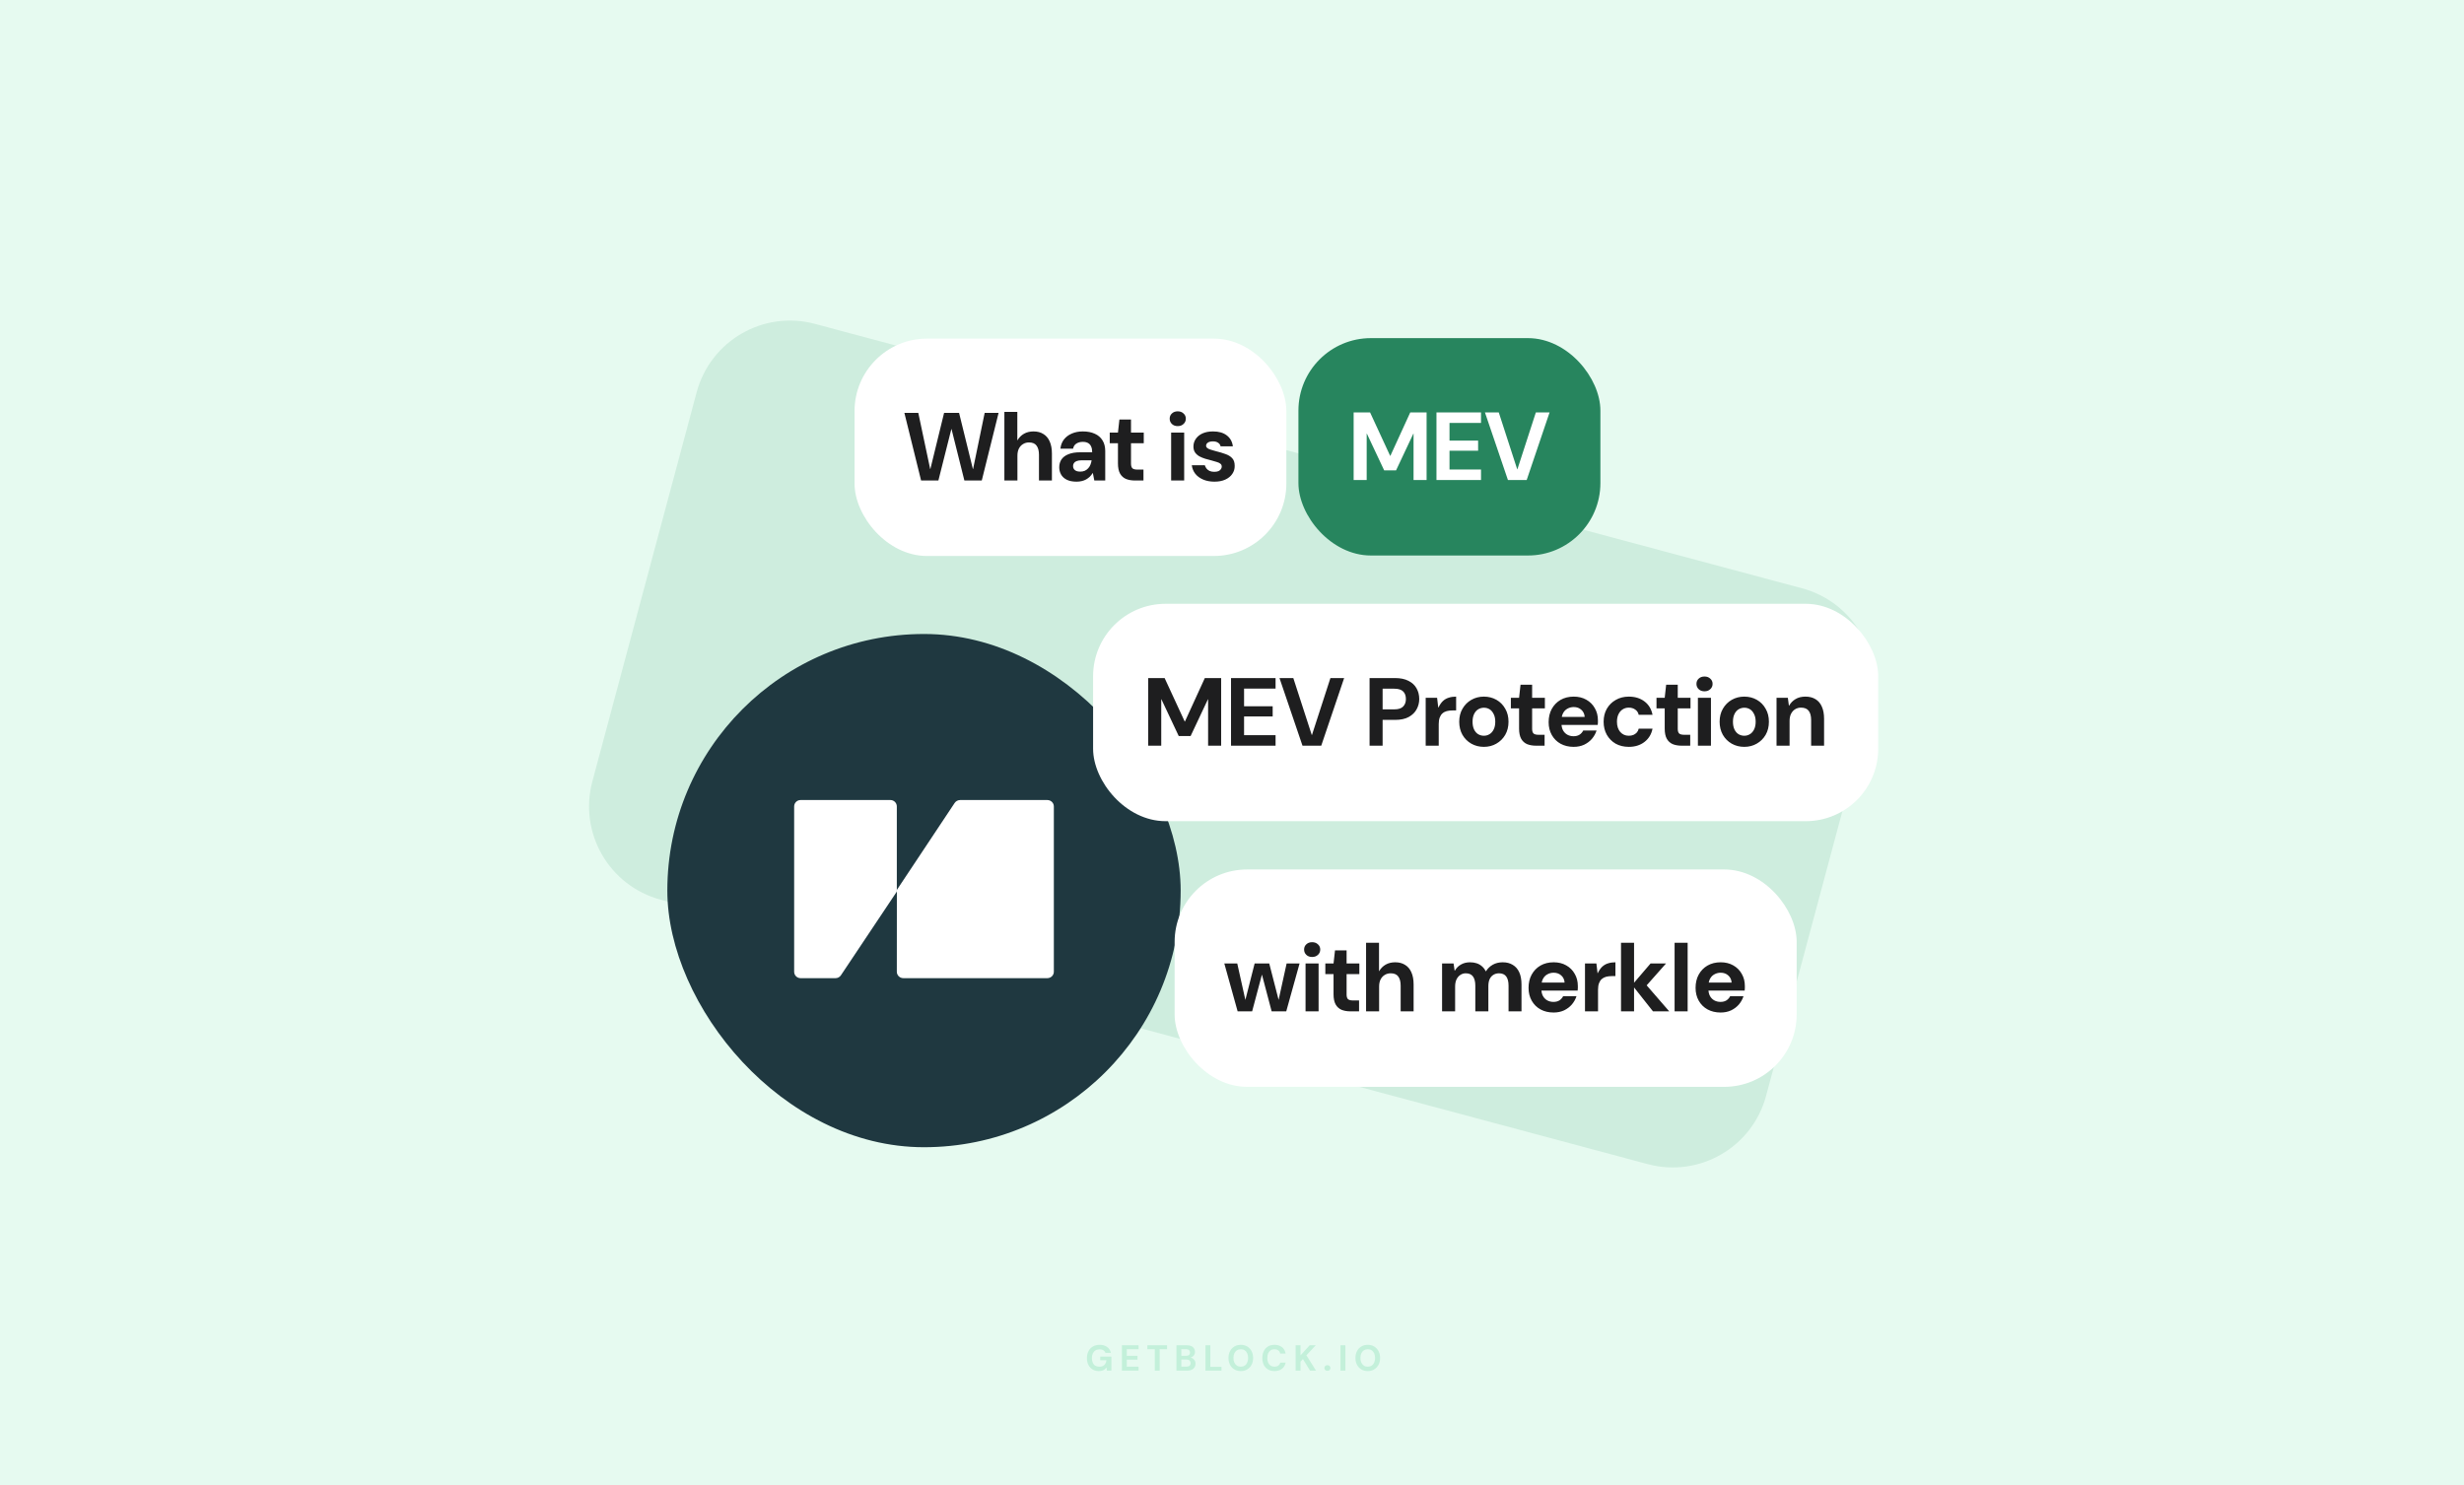 <svg width="816" height="492" viewBox="0 0 816 492" fill="none" xmlns="http://www.w3.org/2000/svg">
<rect width="816" height="492" fill="#E6FAF0"/>
<path d="M230.718 129.91C235.292 112.839 252.839 102.708 269.91 107.282L596.791 194.87C613.862 199.444 623.992 216.991 619.418 234.062L584.876 362.976C580.302 380.046 562.755 390.177 545.684 385.603L218.803 298.015C201.732 293.441 191.601 275.895 196.175 258.824L230.718 129.91Z" fill="#CEEDDE"/>
<path opacity="0.16" d="M363.914 454.144C363.122 454.144 362.426 453.968 361.826 453.616C361.234 453.256 360.774 452.756 360.446 452.116C360.118 451.468 359.954 450.716 359.954 449.86C359.954 448.996 360.122 448.236 360.458 447.58C360.794 446.916 361.278 446.396 361.91 446.02C362.55 445.644 363.306 445.456 364.178 445.456C365.17 445.456 365.99 445.692 366.638 446.164C367.294 446.636 367.714 447.292 367.898 448.132H366.098C365.978 447.764 365.754 447.476 365.426 447.268C365.098 447.052 364.678 446.944 364.166 446.944C363.622 446.944 363.158 447.064 362.774 447.304C362.39 447.544 362.098 447.88 361.898 448.312C361.698 448.744 361.598 449.26 361.598 449.86C361.598 450.468 361.698 450.984 361.898 451.408C362.098 451.832 362.382 452.156 362.75 452.38C363.126 452.596 363.566 452.704 364.07 452.704C364.806 452.704 365.362 452.508 365.738 452.116C366.122 451.716 366.35 451.2 366.422 450.568H364.358V449.356H368.054V454H366.566L366.434 452.932C366.258 453.196 366.05 453.42 365.81 453.604C365.578 453.78 365.306 453.912 364.994 454C364.682 454.096 364.322 454.144 363.914 454.144ZM371.537 454V445.6H377.057V446.908H373.157V449.104H376.697V450.364H373.157V452.692H377.057V454H371.537ZM382.432 454V446.908H379.972V445.6H386.488V446.908H384.04V454H382.432ZM389.604 454V445.6H393.048C393.632 445.6 394.124 445.692 394.524 445.876C394.924 446.06 395.224 446.316 395.424 446.644C395.632 446.964 395.736 447.336 395.736 447.76C395.736 448.184 395.644 448.54 395.46 448.828C395.276 449.116 395.032 449.34 394.728 449.5C394.432 449.652 394.104 449.74 393.744 449.764L393.936 449.632C394.32 449.648 394.66 449.752 394.956 449.944C395.26 450.128 395.496 450.376 395.664 450.688C395.84 451 395.928 451.34 395.928 451.708C395.928 452.156 395.82 452.552 395.604 452.896C395.388 453.24 395.076 453.512 394.668 453.712C394.26 453.904 393.76 454 393.168 454H389.604ZM391.224 452.68H392.904C393.344 452.68 393.684 452.58 393.924 452.38C394.164 452.18 394.284 451.892 394.284 451.516C394.284 451.14 394.16 450.848 393.912 450.64C393.664 450.424 393.32 450.316 392.88 450.316H391.224V452.68ZM391.224 449.104H392.784C393.208 449.104 393.532 449.008 393.756 448.816C393.98 448.624 394.092 448.352 394.092 448C394.092 447.656 393.98 447.388 393.756 447.196C393.532 446.996 393.204 446.896 392.772 446.896H391.224V449.104ZM399.211 454V445.6H400.831V452.74H404.515V454H399.211ZM410.912 454.144C410.104 454.144 409.392 453.96 408.776 453.592C408.168 453.224 407.692 452.716 407.348 452.068C407.004 451.412 406.832 450.656 406.832 449.8C406.832 448.944 407.004 448.192 407.348 447.544C407.692 446.888 408.168 446.376 408.776 446.008C409.392 445.64 410.104 445.456 410.912 445.456C411.72 445.456 412.428 445.64 413.036 446.008C413.652 446.376 414.132 446.888 414.476 447.544C414.82 448.192 414.992 448.944 414.992 449.8C414.992 450.656 414.82 451.412 414.476 452.068C414.132 452.716 413.652 453.224 413.036 453.592C412.428 453.96 411.72 454.144 410.912 454.144ZM410.912 452.692C411.408 452.692 411.836 452.576 412.196 452.344C412.564 452.104 412.844 451.768 413.036 451.336C413.236 450.904 413.336 450.392 413.336 449.8C413.336 449.2 413.236 448.688 413.036 448.264C412.844 447.832 412.564 447.5 412.196 447.268C411.836 447.036 411.408 446.92 410.912 446.92C410.424 446.92 409.996 447.036 409.628 447.268C409.26 447.5 408.976 447.832 408.776 448.264C408.576 448.688 408.476 449.2 408.476 449.8C408.476 450.392 408.576 450.904 408.776 451.336C408.976 451.768 409.26 452.104 409.628 452.344C409.996 452.576 410.424 452.692 410.912 452.692ZM422.053 454.144C421.221 454.144 420.505 453.964 419.905 453.604C419.305 453.236 418.845 452.728 418.525 452.08C418.205 451.424 418.045 450.668 418.045 449.812C418.045 448.956 418.205 448.2 418.525 447.544C418.845 446.888 419.305 446.376 419.905 446.008C420.505 445.64 421.221 445.456 422.053 445.456C423.069 445.456 423.897 445.708 424.537 446.212C425.185 446.716 425.589 447.428 425.749 448.348H423.985C423.881 447.9 423.665 447.552 423.337 447.304C423.009 447.048 422.577 446.92 422.041 446.92C421.553 446.92 421.133 447.04 420.781 447.28C420.429 447.512 420.157 447.844 419.965 448.276C419.781 448.7 419.689 449.212 419.689 449.812C419.689 450.404 419.781 450.916 419.965 451.348C420.157 451.78 420.429 452.112 420.781 452.344C421.133 452.576 421.553 452.692 422.041 452.692C422.577 452.692 423.005 452.576 423.325 452.344C423.653 452.104 423.873 451.772 423.985 451.348H425.749C425.589 452.22 425.185 452.904 424.537 453.4C423.897 453.896 423.069 454.144 422.053 454.144ZM429.077 454V445.6H430.697V448.924L433.733 445.6H435.737L432.641 448.924L435.821 454H433.841L431.489 450.184L430.697 451.024V454H429.077ZM439.603 454.06C439.307 454.06 439.063 453.972 438.871 453.796C438.687 453.612 438.595 453.388 438.595 453.124C438.595 452.86 438.687 452.64 438.871 452.464C439.063 452.28 439.307 452.188 439.603 452.188C439.899 452.188 440.139 452.28 440.323 452.464C440.507 452.64 440.599 452.86 440.599 453.124C440.599 453.388 440.507 453.612 440.323 453.796C440.139 453.972 439.899 454.06 439.603 454.06ZM443.921 454V445.6H445.541V454H443.921ZM452.961 454.144C452.153 454.144 451.441 453.96 450.825 453.592C450.217 453.224 449.741 452.716 449.397 452.068C449.053 451.412 448.881 450.656 448.881 449.8C448.881 448.944 449.053 448.192 449.397 447.544C449.741 446.888 450.217 446.376 450.825 446.008C451.441 445.64 452.153 445.456 452.961 445.456C453.769 445.456 454.477 445.64 455.085 446.008C455.701 446.376 456.181 446.888 456.525 447.544C456.869 448.192 457.041 448.944 457.041 449.8C457.041 450.656 456.869 451.412 456.525 452.068C456.181 452.716 455.701 453.224 455.085 453.592C454.477 453.96 453.769 454.144 452.961 454.144ZM452.961 452.692C453.457 452.692 453.885 452.576 454.245 452.344C454.613 452.104 454.893 451.768 455.085 451.336C455.285 450.904 455.385 450.392 455.385 449.8C455.385 449.2 455.285 448.688 455.085 448.264C454.893 447.832 454.613 447.5 454.245 447.268C453.885 447.036 453.457 446.92 452.961 446.92C452.473 446.92 452.045 447.036 451.677 447.268C451.309 447.5 451.025 447.832 450.825 448.264C450.625 448.688 450.525 449.2 450.525 449.8C450.525 450.392 450.625 450.904 450.825 451.336C451.025 451.768 451.309 452.104 451.677 452.344C452.045 452.576 452.473 452.692 452.961 452.692Z" fill="#0BB867"/>
<rect x="221" y="210" width="170" height="170" rx="85" fill="#1F3840"/>
<path d="M263 267.121V321.879C263 323.05 263.948 324 265.117 324H276.72C277.427 324 278.087 323.647 278.479 323.058L297 295.325V267.121C297 265.95 296.052 265 294.883 265L265.117 265C263.948 265 263 265.95 263 267.121Z" fill="white"/>
<path d="M349 321.879V267.121C349 265.95 348.03 265 346.834 265L317.971 265C317.239 265 316.556 265.363 316.156 265.964L297.017 294.763L297 321.877C296.999 323.049 297.969 324 299.166 324H346.834C348.03 324 349 323.05 349 321.879Z" fill="white"/>
<rect x="283" y="112.159" width="143" height="72" rx="24" fill="white"/>
<path d="M305.038 159.159L299.502 136.759H304.11L308.046 155.351H308.11L312.654 136.759H317.614L322.19 155.351H322.254L326.094 136.759H330.702L325.134 159.159H319.374L315.118 142.135H315.054L310.766 159.159H305.038ZM332.619 159.159V136.439H336.907V145.815H336.971C337.504 144.897 338.219 144.183 339.115 143.671C340.011 143.159 341.067 142.903 342.283 142.903C343.563 142.903 344.651 143.191 345.547 143.767C346.464 144.321 347.157 145.143 347.627 146.231C348.117 147.319 348.363 148.663 348.363 150.263V159.159H344.075V150.647C344.075 149.324 343.808 148.311 343.275 147.607C342.763 146.903 341.931 146.551 340.779 146.551C340.032 146.551 339.371 146.732 338.795 147.095C338.219 147.436 337.76 147.937 337.419 148.599C337.099 149.239 336.939 150.028 336.939 150.967V159.159H332.619ZM356.515 159.543C355.214 159.543 354.137 159.329 353.283 158.903C352.43 158.476 351.801 157.9 351.395 157.175C350.99 156.449 350.787 155.649 350.787 154.775C350.787 153.793 351.033 152.929 351.523 152.183C352.035 151.436 352.803 150.86 353.827 150.455C354.851 150.028 356.142 149.815 357.699 149.815H361.699C361.699 149.025 361.582 148.385 361.347 147.895C361.134 147.383 360.793 146.999 360.323 146.743C359.875 146.487 359.299 146.359 358.595 146.359C357.763 146.359 357.049 146.551 356.451 146.935C355.875 147.297 355.513 147.863 355.363 148.631H351.171C351.299 147.457 351.683 146.444 352.323 145.591C352.985 144.737 353.859 144.076 354.947 143.607C356.035 143.137 357.251 142.903 358.595 142.903C360.131 142.903 361.454 143.159 362.563 143.671C363.673 144.161 364.526 144.897 365.123 145.879C365.721 146.839 366.019 148.012 366.019 149.399V159.159H362.403L361.923 156.695H361.859C361.582 157.143 361.262 157.548 360.899 157.911C360.537 158.252 360.131 158.551 359.683 158.807C359.257 159.041 358.777 159.223 358.243 159.351C357.71 159.479 357.134 159.543 356.515 159.543ZM357.731 156.215C358.307 156.215 358.819 156.119 359.267 155.927C359.715 155.713 360.089 155.436 360.387 155.095C360.707 154.753 360.953 154.359 361.123 153.911C361.315 153.441 361.443 152.961 361.507 152.471H358.179C357.518 152.471 356.974 152.556 356.547 152.727C356.142 152.876 355.843 153.1 355.651 153.399C355.459 153.676 355.363 154.007 355.363 154.391C355.363 154.775 355.459 155.105 355.651 155.383C355.843 155.66 356.121 155.873 356.483 156.023C356.846 156.151 357.262 156.215 357.731 156.215ZM375.865 159.159C374.734 159.159 373.742 158.988 372.889 158.647C372.057 158.284 371.406 157.697 370.937 156.887C370.467 156.055 370.233 154.924 370.233 153.495V146.807H367.513V143.287H370.233L370.713 138.967H374.553V143.287H378.777V146.807H374.553V153.559C374.553 154.305 374.713 154.828 375.033 155.127C375.353 155.404 375.897 155.543 376.665 155.543H378.681V159.159H375.865ZM387.844 159.159V143.287H392.164V159.159H387.844ZM390.02 141.143C389.231 141.143 388.591 140.908 388.1 140.439C387.609 139.969 387.364 139.383 387.364 138.679C387.364 137.975 387.609 137.399 388.1 136.951C388.591 136.481 389.231 136.247 390.02 136.247C390.809 136.247 391.449 136.481 391.94 136.951C392.452 137.399 392.708 137.975 392.708 138.679C392.708 139.383 392.452 139.969 391.94 140.439C391.449 140.908 390.809 141.143 390.02 141.143ZM402.172 159.543C400.764 159.543 399.516 159.308 398.428 158.839C397.34 158.369 396.476 157.729 395.836 156.919C395.196 156.087 394.812 155.148 394.684 154.103H399.004C399.111 154.487 399.292 154.849 399.548 155.191C399.804 155.511 400.146 155.777 400.572 155.991C401.02 156.183 401.532 156.279 402.108 156.279C402.684 156.279 403.154 156.204 403.516 156.055C403.879 155.884 404.146 155.671 404.316 155.415C404.508 155.137 404.604 154.86 404.604 154.583C404.604 154.156 404.466 153.836 404.188 153.623C403.932 153.388 403.548 153.196 403.036 153.047C402.546 152.876 401.959 152.705 401.276 152.535C400.594 152.364 399.89 152.172 399.164 151.959C398.46 151.745 397.81 151.479 397.212 151.159C396.615 150.817 396.135 150.391 395.772 149.879C395.41 149.345 395.228 148.684 395.228 147.895C395.228 146.977 395.484 146.145 395.996 145.399C396.508 144.631 397.244 144.023 398.204 143.575C399.186 143.127 400.359 142.903 401.724 142.903C403.623 142.903 405.138 143.34 406.268 144.215C407.42 145.089 408.092 146.295 408.284 147.831H404.22C404.114 147.319 403.836 146.924 403.388 146.647C402.962 146.348 402.396 146.199 401.692 146.199C400.967 146.199 400.402 146.337 399.996 146.615C399.612 146.892 399.42 147.233 399.42 147.639C399.42 147.937 399.548 148.193 399.804 148.407C400.082 148.62 400.466 148.801 400.956 148.951C401.447 149.1 402.034 149.271 402.716 149.463C403.868 149.74 404.903 150.049 405.82 150.391C406.759 150.711 407.506 151.169 408.06 151.767C408.615 152.343 408.892 153.185 408.892 154.295C408.914 155.297 408.647 156.193 408.092 156.983C407.559 157.772 406.78 158.401 405.756 158.871C404.754 159.319 403.559 159.543 402.172 159.543Z" fill="#1E1E1F"/>
<rect x="430" y="112" width="100" height="72" rx="24" fill="#27855E"/>
<path d="M448.284 159V136.6H453.724L460.38 151H460.444L467.036 136.6H472.444V159H468.124V143.64H468.06L462.332 155.8H458.396L452.668 143.64H452.604V159H448.284ZM475.714 159V136.6H490.466V140.088H480.034V145.944H489.506V149.304H480.034V155.512H490.466V159H475.714ZM499.382 159L491.766 136.6H496.342L502.454 155.448H502.518L508.63 136.6H513.174L505.59 159H499.382Z" fill="white"/>
<rect x="389" y="288" width="206" height="72" rx="24" fill="white"/>
<path d="M409.867 335L405.451 319.128H409.739L412.651 332.216H412.171L415.499 319.128H420.331L423.691 332.184L423.211 332.216L426.091 319.128H430.379L425.963 335H421.131L417.643 321.784H418.187L414.667 335H409.867ZM432.358 335V319.128H436.678V335H432.358ZM434.534 316.984C433.744 316.984 433.104 316.749 432.614 316.28C432.123 315.811 431.878 315.224 431.878 314.52C431.878 313.816 432.123 313.24 432.614 312.792C433.104 312.323 433.744 312.088 434.534 312.088C435.323 312.088 435.963 312.323 436.454 312.792C436.966 313.24 437.222 313.816 437.222 314.52C437.222 315.224 436.966 315.811 436.454 316.28C435.963 316.749 435.323 316.984 434.534 316.984ZM447.262 335C446.132 335 445.14 334.829 444.286 334.488C443.454 334.125 442.804 333.539 442.334 332.728C441.865 331.896 441.63 330.765 441.63 329.336V322.648H438.91V319.128H441.63L442.11 314.808H445.95V319.128H450.174V322.648H445.95V329.4C445.95 330.147 446.11 330.669 446.43 330.968C446.75 331.245 447.294 331.384 448.062 331.384H450.078V335H447.262ZM452.4 335V312.28H456.688V321.656H456.752C457.285 320.739 458 320.024 458.896 319.512C459.792 319 460.848 318.744 462.064 318.744C463.344 318.744 464.432 319.032 465.328 319.608C466.245 320.163 466.939 320.984 467.408 322.072C467.899 323.16 468.144 324.504 468.144 326.104V335H463.856V326.488C463.856 325.165 463.589 324.152 463.056 323.448C462.544 322.744 461.712 322.392 460.56 322.392C459.813 322.392 459.152 322.573 458.576 322.936C458 323.277 457.541 323.779 457.2 324.44C456.88 325.08 456.72 325.869 456.72 326.808V335H452.4ZM477.57 335V319.128H481.378L481.73 321.528H481.794C482.306 320.632 482.989 319.949 483.842 319.48C484.696 318.989 485.688 318.744 486.818 318.744C487.629 318.744 488.354 318.851 488.994 319.064C489.656 319.277 490.242 319.608 490.754 320.056C491.266 320.483 491.693 321.037 492.034 321.72H492.098C492.696 320.781 493.453 320.056 494.37 319.544C495.309 319.011 496.408 318.744 497.666 318.744C498.968 318.744 500.077 319.032 500.994 319.608C501.933 320.163 502.648 320.984 503.138 322.072C503.629 323.16 503.874 324.504 503.874 326.104V335H499.586V326.488C499.586 325.165 499.33 324.152 498.818 323.448C498.306 322.744 497.506 322.392 496.418 322.392C495.714 322.392 495.096 322.563 494.562 322.904C494.029 323.224 493.613 323.704 493.314 324.344C493.037 324.963 492.898 325.731 492.898 326.648V335H488.578V326.488C488.578 325.165 488.322 324.152 487.81 323.448C487.298 322.744 486.498 322.392 485.41 322.392C484.749 322.392 484.152 322.573 483.618 322.936C483.085 323.277 482.658 323.779 482.338 324.44C482.04 325.08 481.89 325.869 481.89 326.808V335H477.57ZM514.496 335.384C512.874 335.384 511.434 335.043 510.176 334.36C508.938 333.677 507.968 332.717 507.264 331.48C506.56 330.243 506.208 328.824 506.208 327.224C506.208 325.56 506.549 324.099 507.232 322.84C507.936 321.56 508.906 320.557 510.144 319.832C511.402 319.107 512.864 318.744 514.528 318.744C516.106 318.744 517.493 319.085 518.688 319.768C519.904 320.451 520.842 321.389 521.504 322.584C522.186 323.757 522.528 325.091 522.528 326.584C522.528 326.797 522.528 327.043 522.528 327.32C522.528 327.576 522.506 327.843 522.464 328.12H509.28V325.464H518.144C518.08 324.483 517.706 323.693 517.024 323.096C516.362 322.499 515.53 322.2 514.528 322.2C513.781 322.2 513.098 322.371 512.48 322.712C511.861 323.032 511.37 323.523 511.008 324.184C510.645 324.845 510.464 325.688 510.464 326.712V327.64C510.464 328.515 510.634 329.272 510.976 329.912C511.317 330.531 511.786 331.011 512.384 331.352C513.002 331.693 513.696 331.864 514.464 331.864C515.253 331.864 515.914 331.693 516.448 331.352C516.981 330.989 517.386 330.531 517.664 329.976H522.08C521.76 330.979 521.248 331.896 520.544 332.728C519.84 333.539 518.976 334.189 517.952 334.68C516.928 335.149 515.776 335.384 514.496 335.384ZM524.899 335V319.128H528.675L529.059 322.36H529.123C529.55 321.464 530.04 320.749 530.595 320.216C531.171 319.683 531.822 319.309 532.547 319.096C533.272 318.861 534.083 318.744 534.979 318.744V323.32H533.795C533.091 323.32 532.451 323.395 531.875 323.544C531.32 323.693 530.84 323.949 530.435 324.312C530.051 324.653 529.752 325.112 529.539 325.688C529.326 326.264 529.219 326.979 529.219 327.832V335H524.899ZM547.423 335L540.511 326.264L546.623 319.128H551.743L543.839 328.056L543.807 324.632L552.799 335H547.423ZM536.831 335V312.28H541.151V335H536.831ZM554.574 335V312.28H558.894V335H554.574ZM569.809 335.384C568.188 335.384 566.748 335.043 565.489 334.36C564.252 333.677 563.281 332.717 562.577 331.48C561.873 330.243 561.521 328.824 561.521 327.224C561.521 325.56 561.863 324.099 562.545 322.84C563.249 321.56 564.22 320.557 565.457 319.832C566.716 319.107 568.177 318.744 569.841 318.744C571.42 318.744 572.807 319.085 574.001 319.768C575.217 320.451 576.156 321.389 576.817 322.584C577.5 323.757 577.841 325.091 577.841 326.584C577.841 326.797 577.841 327.043 577.841 327.32C577.841 327.576 577.82 327.843 577.777 328.12H564.593V325.464H573.457C573.393 324.483 573.02 323.693 572.337 323.096C571.676 322.499 570.844 322.2 569.841 322.2C569.095 322.2 568.412 322.371 567.793 322.712C567.175 323.032 566.684 323.523 566.321 324.184C565.959 324.845 565.777 325.688 565.777 326.712V327.64C565.777 328.515 565.948 329.272 566.289 329.912C566.631 330.531 567.1 331.011 567.697 331.352C568.316 331.693 569.009 331.864 569.777 331.864C570.567 331.864 571.228 331.693 571.761 331.352C572.295 330.989 572.7 330.531 572.977 329.976H577.393C577.073 330.979 576.561 331.896 575.857 332.728C575.153 333.539 574.289 334.189 573.265 334.68C572.241 335.149 571.089 335.384 569.809 335.384Z" fill="#1E1E1F"/>
<rect x="362" y="200" width="260" height="72" rx="24" fill="white"/>
<path d="M380.247 247V224.6H385.687L392.343 239H392.407L398.999 224.6H404.407V247H400.087V231.64H400.023L394.295 243.8H390.359L384.631 231.64H384.567V247H380.247ZM407.677 247V224.6H422.429V228.088H411.997V233.944H421.469V237.304H411.997V243.512H422.429V247H407.677ZM431.345 247L423.729 224.6H428.305L434.417 243.448H434.481L440.593 224.6H445.137L437.553 247H431.345ZM453.561 247V224.6H461.977C463.79 224.6 465.283 224.909 466.457 225.528C467.651 226.125 468.537 226.947 469.113 227.992C469.71 229.037 470.009 230.221 470.009 231.544C470.009 232.76 469.721 233.891 469.145 234.936C468.59 235.981 467.715 236.835 466.521 237.496C465.347 238.136 463.833 238.456 461.977 238.456H457.881V247H453.561ZM457.881 234.968H461.721C463.086 234.968 464.067 234.659 464.665 234.04C465.283 233.421 465.593 232.589 465.593 231.544C465.593 230.456 465.283 229.613 464.665 229.016C464.067 228.419 463.086 228.12 461.721 228.12H457.881V234.968ZM472.144 247V231.128H475.92L476.304 234.36H476.368C476.795 233.464 477.285 232.749 477.84 232.216C478.416 231.683 479.067 231.309 479.792 231.096C480.517 230.861 481.328 230.744 482.224 230.744V235.32H481.04C480.336 235.32 479.696 235.395 479.12 235.544C478.565 235.693 478.085 235.949 477.68 236.312C477.296 236.653 476.997 237.112 476.784 237.688C476.571 238.264 476.464 238.979 476.464 239.832V247H472.144ZM491.41 247.384C489.874 247.384 488.488 247.032 487.25 246.328C486.013 245.624 485.032 244.643 484.306 243.384C483.602 242.125 483.25 240.685 483.25 239.064C483.25 237.421 483.613 235.981 484.338 234.744C485.064 233.485 486.045 232.504 487.282 231.8C488.52 231.096 489.896 230.744 491.41 230.744C492.946 230.744 494.333 231.096 495.57 231.8C496.808 232.504 497.778 233.485 498.482 234.744C499.208 235.981 499.57 237.421 499.57 239.064C499.57 240.707 499.208 242.157 498.482 243.416C497.757 244.653 496.776 245.624 495.538 246.328C494.322 247.032 492.946 247.384 491.41 247.384ZM491.41 243.704C492.093 243.704 492.712 243.533 493.266 243.192C493.842 242.851 494.301 242.339 494.642 241.656C495.005 240.952 495.186 240.088 495.186 239.064C495.186 238.04 495.005 237.187 494.642 236.504C494.301 235.8 493.853 235.277 493.298 234.936C492.744 234.595 492.125 234.424 491.442 234.424C490.76 234.424 490.13 234.595 489.554 234.936C488.978 235.277 488.52 235.8 488.178 236.504C487.837 237.187 487.666 238.04 487.666 239.064C487.666 240.088 487.837 240.952 488.178 241.656C488.52 242.339 488.968 242.851 489.522 243.192C490.098 243.533 490.728 243.704 491.41 243.704ZM508.705 247C507.574 247 506.582 246.829 505.729 246.488C504.897 246.125 504.246 245.539 503.777 244.728C503.307 243.896 503.073 242.765 503.073 241.336V234.648H500.353V231.128H503.073L503.553 226.808H507.393V231.128H511.617V234.648H507.393V241.4C507.393 242.147 507.553 242.669 507.873 242.968C508.193 243.245 508.737 243.384 509.505 243.384H511.521V247H508.705ZM521.148 247.384C519.527 247.384 518.087 247.043 516.828 246.36C515.591 245.677 514.62 244.717 513.916 243.48C513.212 242.243 512.86 240.824 512.86 239.224C512.86 237.56 513.202 236.099 513.884 234.84C514.588 233.56 515.559 232.557 516.796 231.832C518.055 231.107 519.516 230.744 521.18 230.744C522.759 230.744 524.146 231.085 525.34 231.768C526.556 232.451 527.495 233.389 528.156 234.584C528.839 235.757 529.18 237.091 529.18 238.584C529.18 238.797 529.18 239.043 529.18 239.32C529.18 239.576 529.159 239.843 529.116 240.12H515.932V237.464H524.796C524.732 236.483 524.359 235.693 523.676 235.096C523.015 234.499 522.183 234.2 521.18 234.2C520.434 234.2 519.751 234.371 519.132 234.712C518.514 235.032 518.023 235.523 517.66 236.184C517.298 236.845 517.116 237.688 517.116 238.712V239.64C517.116 240.515 517.287 241.272 517.628 241.912C517.97 242.531 518.439 243.011 519.036 243.352C519.655 243.693 520.348 243.864 521.116 243.864C521.906 243.864 522.567 243.693 523.1 243.352C523.634 242.989 524.039 242.531 524.316 241.976H528.732C528.412 242.979 527.9 243.896 527.196 244.728C526.492 245.539 525.628 246.189 524.604 246.68C523.58 247.149 522.428 247.384 521.148 247.384ZM539.423 247.384C537.759 247.384 536.298 247.032 535.039 246.328C533.802 245.603 532.831 244.621 532.127 243.384C531.423 242.125 531.071 240.685 531.071 239.064C531.071 237.443 531.423 236.013 532.127 234.776C532.853 233.517 533.845 232.536 535.103 231.832C536.362 231.107 537.802 230.744 539.423 230.744C541.471 230.744 543.199 231.277 544.607 232.344C546.015 233.411 546.901 234.883 547.263 236.76H542.687C542.517 236.013 542.133 235.437 541.535 235.032C540.938 234.605 540.223 234.392 539.391 234.392C538.645 234.392 537.973 234.584 537.375 234.968C536.799 235.331 536.341 235.864 535.999 236.568C535.658 237.251 535.487 238.083 535.487 239.064C535.487 239.789 535.583 240.44 535.775 241.016C535.967 241.571 536.234 242.051 536.575 242.456C536.938 242.861 537.354 243.171 537.823 243.384C538.293 243.597 538.815 243.704 539.391 243.704C539.946 243.704 540.447 243.619 540.895 243.448C541.343 243.256 541.727 242.989 542.047 242.648C542.367 242.285 542.581 241.859 542.687 241.368H547.263C546.901 243.203 546.015 244.664 544.607 245.752C543.199 246.84 541.471 247.384 539.423 247.384ZM556.932 247C555.802 247 554.81 246.829 553.956 246.488C553.124 246.125 552.474 245.539 552.004 244.728C551.535 243.896 551.3 242.765 551.3 241.336V234.648H548.58V231.128H551.3L551.78 226.808H555.62V231.128H559.844V234.648H555.62V241.4C555.62 242.147 555.78 242.669 556.1 242.968C556.42 243.245 556.964 243.384 557.732 243.384H559.748V247H556.932ZM562.294 247V231.128H566.614V247H562.294ZM564.47 228.984C563.681 228.984 563.041 228.749 562.55 228.28C562.059 227.811 561.814 227.224 561.814 226.52C561.814 225.816 562.059 225.24 562.55 224.792C563.041 224.323 563.681 224.088 564.47 224.088C565.259 224.088 565.899 224.323 566.39 224.792C566.902 225.24 567.158 225.816 567.158 226.52C567.158 227.224 566.902 227.811 566.39 228.28C565.899 228.749 565.259 228.984 564.47 228.984ZM577.646 247.384C576.11 247.384 574.724 247.032 573.486 246.328C572.249 245.624 571.268 244.643 570.542 243.384C569.838 242.125 569.486 240.685 569.486 239.064C569.486 237.421 569.849 235.981 570.574 234.744C571.3 233.485 572.281 232.504 573.518 231.8C574.756 231.096 576.132 230.744 577.646 230.744C579.182 230.744 580.569 231.096 581.806 231.8C583.044 232.504 584.014 233.485 584.718 234.744C585.444 235.981 585.806 237.421 585.806 239.064C585.806 240.707 585.444 242.157 584.718 243.416C583.993 244.653 583.012 245.624 581.774 246.328C580.558 247.032 579.182 247.384 577.646 247.384ZM577.646 243.704C578.329 243.704 578.948 243.533 579.502 243.192C580.078 242.851 580.537 242.339 580.878 241.656C581.241 240.952 581.422 240.088 581.422 239.064C581.422 238.04 581.241 237.187 580.878 236.504C580.537 235.8 580.089 235.277 579.534 234.936C578.98 234.595 578.361 234.424 577.678 234.424C576.996 234.424 576.366 234.595 575.79 234.936C575.214 235.277 574.756 235.8 574.414 236.504C574.073 237.187 573.902 238.04 573.902 239.064C573.902 240.088 574.073 240.952 574.414 241.656C574.756 242.339 575.204 242.851 575.758 243.192C576.334 243.533 576.964 243.704 577.646 243.704ZM588.334 247V231.128H592.078L592.43 233.752H592.494C593.006 232.835 593.71 232.109 594.606 231.576C595.502 231.021 596.601 230.744 597.902 230.744C599.225 230.744 600.345 231.032 601.262 231.608C602.179 232.163 602.873 232.984 603.342 234.072C603.833 235.16 604.078 236.504 604.078 238.104V247H599.79V238.488C599.79 237.165 599.523 236.152 598.99 235.448C598.457 234.744 597.603 234.392 596.43 234.392C595.705 234.392 595.054 234.573 594.478 234.936C593.923 235.277 593.475 235.779 593.134 236.44C592.814 237.08 592.654 237.869 592.654 238.808V247H588.334Z" fill="#1E1E1F"/>
</svg>
